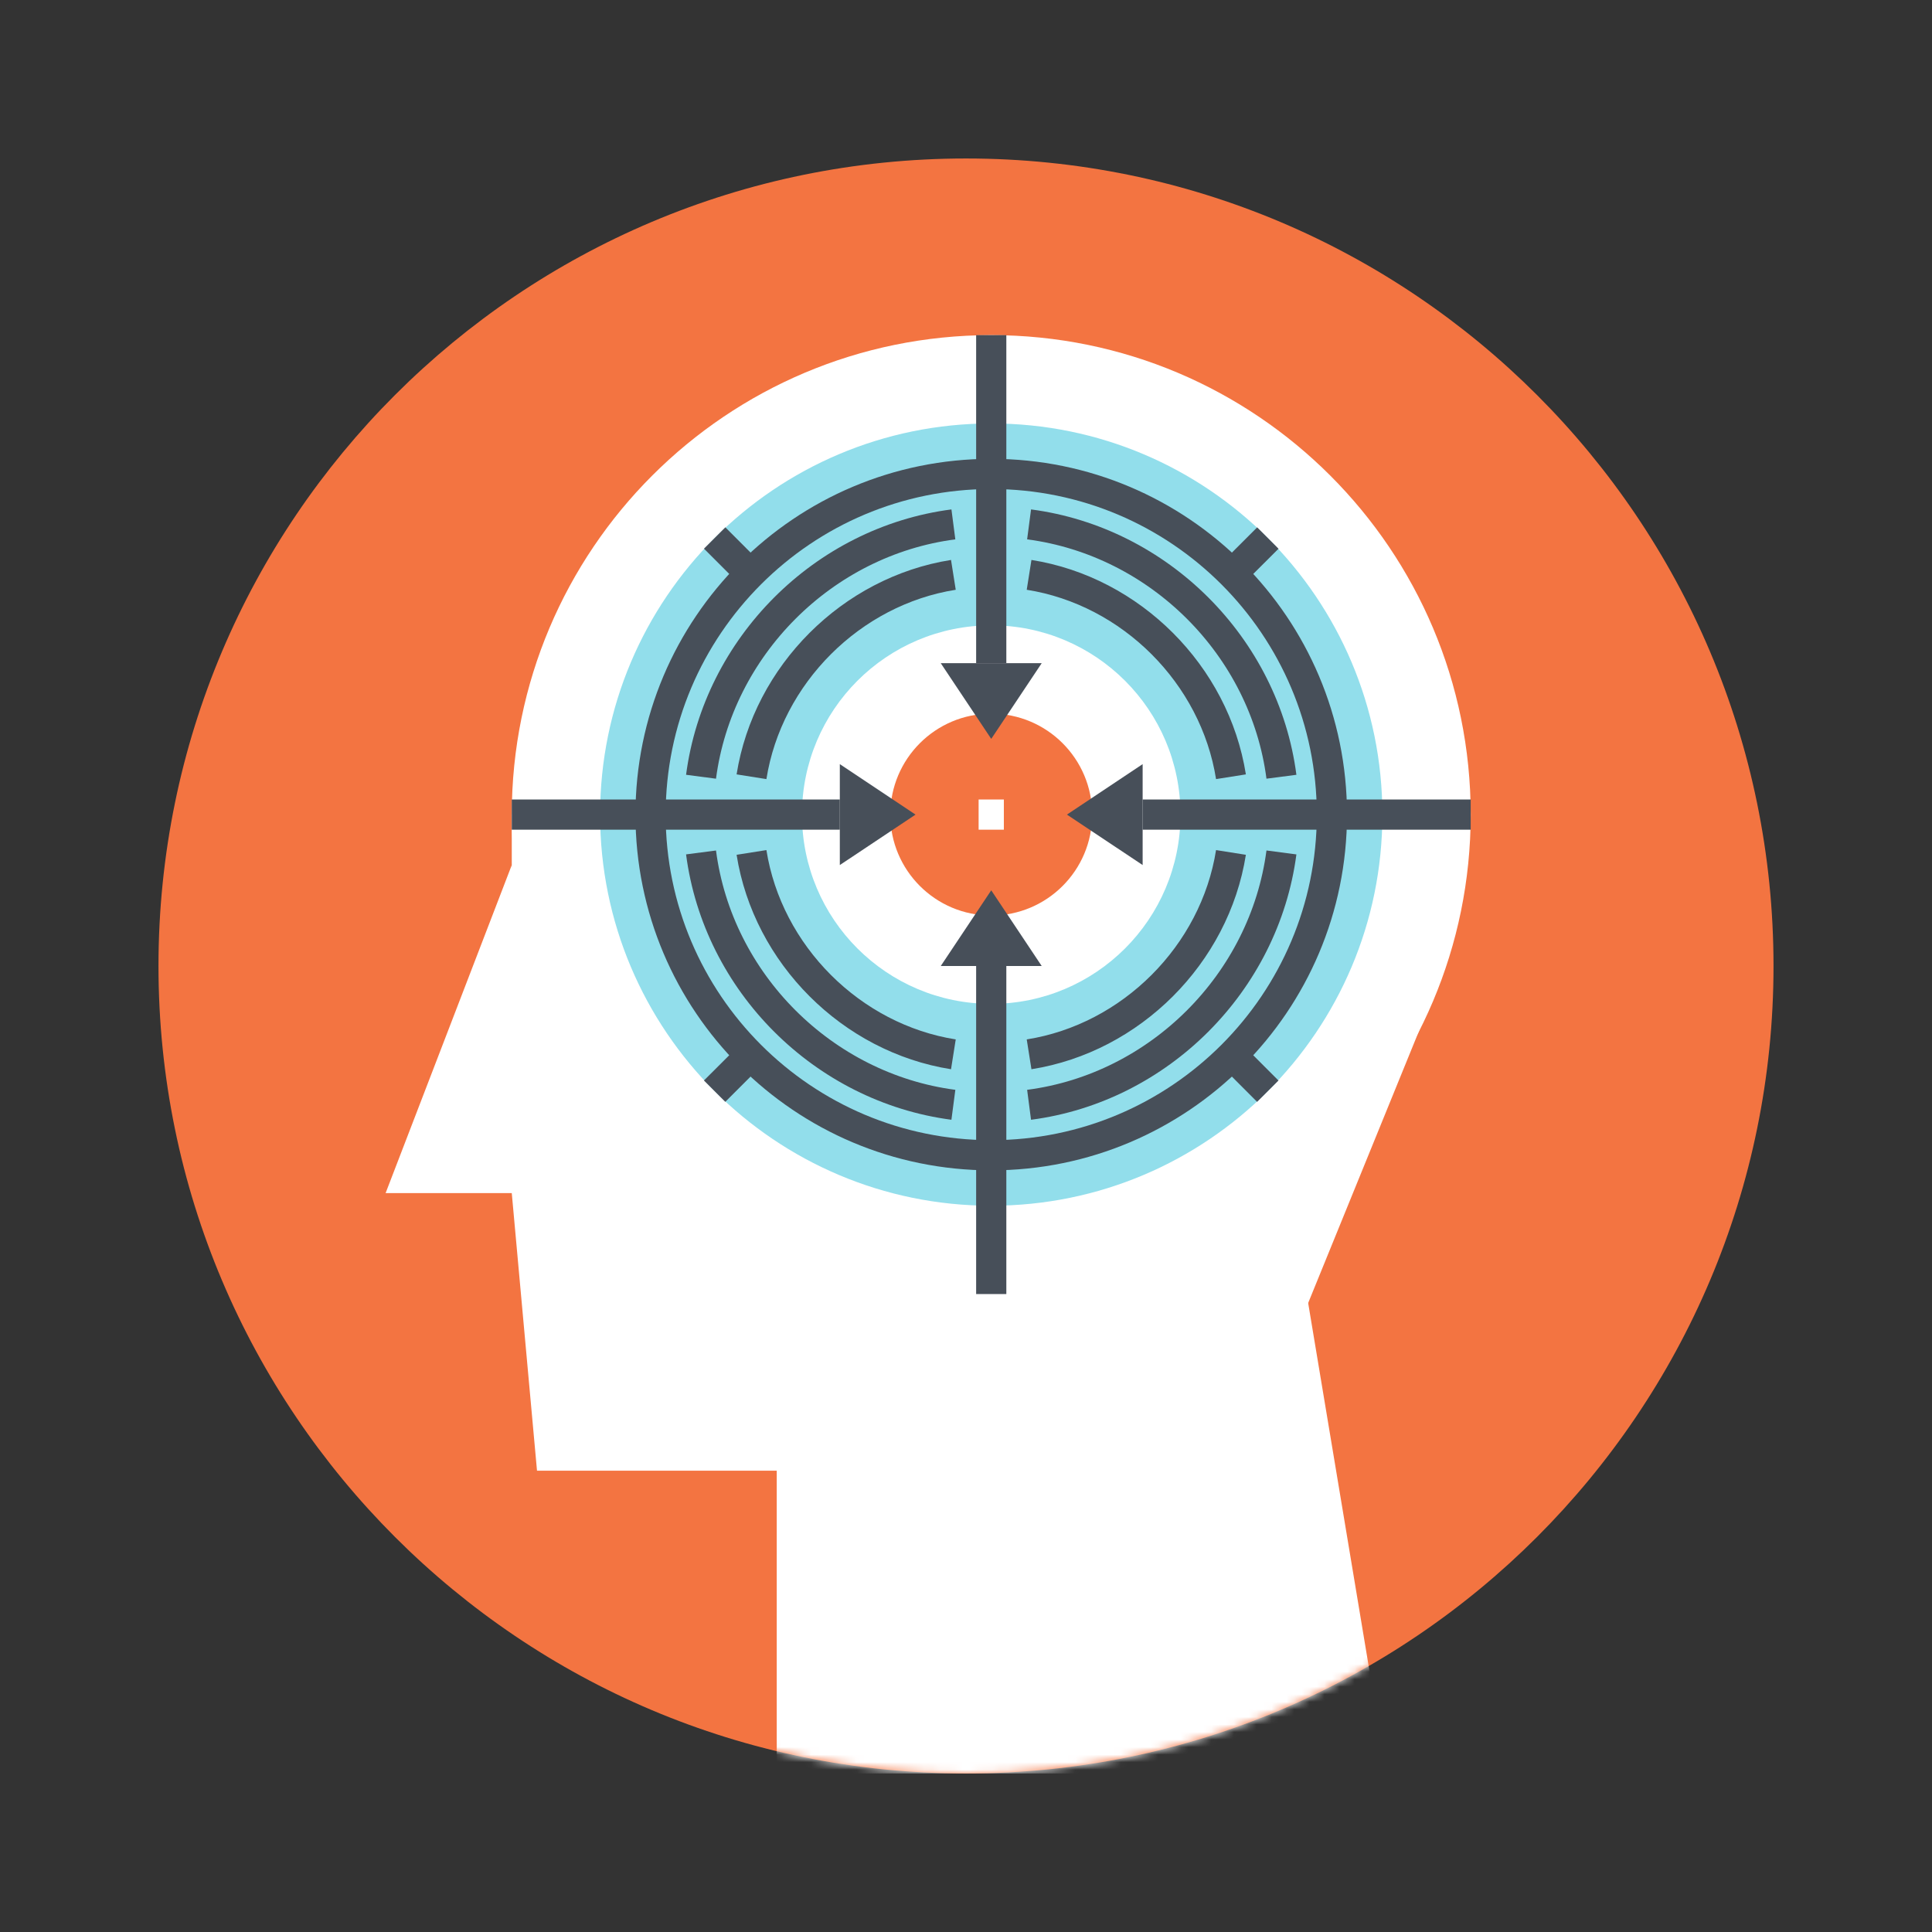 <svg width="256" height="256" viewBox="0 0 256 256" fill="none" xmlns="http://www.w3.org/2000/svg">
<rect x="0" y="0" width="256" height="256" fill="#333333" stroke="none"/>
<g clip-path="url(#clip0_4069_56)">
<g clip-path="url(#clip1_4069_56)">
<path d="M128 235C187.094 235 235 187.094 235 128C235 68.906 187.094 21 128 21C68.906 21 21 68.906 21 128C21 187.094 68.906 235 128 235Z" fill="#F37441"/>
<mask id="mask0_4069_56" style="mask-type:luminance" maskUnits="userSpaceOnUse" x="21" y="21" width="214" height="214">
<path d="M128 235C187.094 235 235 187.094 235 128C235 68.906 187.094 21 128 21C68.906 21 21 68.906 21 128C21 187.094 68.906 235 128 235Z" fill="white"/>
</mask>
<g mask="url(#mask0_4069_56)">
<path d="M194.875 107.943C194.875 143.027 166.43 171.469 131.347 171.469C96.261 171.469 67.812 143.027 67.812 107.943C67.812 72.852 96.261 44.406 131.347 44.406C166.43 44.406 194.875 72.852 194.875 107.943Z" fill="white"/>
<path d="M67.812 107.938H101.25V158.094H67.812V107.938Z" fill="white"/>
<path d="M74.5 158.094H51.094L67.812 114.625L74.5 158.094Z" fill="white"/>
<path d="M153.078 194.875H71.156L67.812 158.094L161.438 151.406L153.078 194.875Z" fill="white"/>
<path d="M183.172 231.656L102.922 251.719V189.859L171.469 161.438L183.172 231.656Z" fill="white"/>
<path d="M148.062 183.237L173.141 173.141L191.531 128L148.062 134.688V183.237Z" fill="white"/>
</g>
<path d="M183.172 107.941C183.172 136.563 159.968 159.766 131.347 159.766C102.723 159.766 79.516 136.563 79.516 107.941C79.516 79.313 102.723 56.109 131.347 56.109C159.968 56.109 183.172 79.313 183.172 107.941Z" fill="#92DEEB"/>
<path d="M131.344 133.018C145.194 133.018 156.422 121.79 156.422 107.939C156.422 94.089 145.194 82.861 131.344 82.861C117.493 82.861 106.266 94.089 106.266 107.939C106.266 121.79 117.493 133.018 131.344 133.018Z" fill="white"/>
<path d="M131.344 121.312C138.731 121.312 144.719 115.324 144.719 107.938C144.719 100.551 138.731 94.562 131.344 94.562C123.957 94.562 117.969 100.551 117.969 107.938C117.969 115.324 123.957 121.312 131.344 121.312Z" fill="#F37441"/>
<path d="M131.344 153.078C156.274 153.078 176.484 132.868 176.484 107.938C176.484 83.007 156.274 62.797 131.344 62.797C106.413 62.797 86.203 83.007 86.203 107.938C86.203 132.868 106.413 153.078 131.344 153.078Z" stroke="#474F59" stroke-width="4" stroke-miterlimit="10"/>
<path d="M92.891 102.922C95.149 85.702 109.091 71.725 126.328 69.484M99.578 102.922C101.718 89.396 112.803 78.31 126.328 76.172M126.328 146.391C109.108 144.134 95.131 130.192 92.891 112.953M126.328 139.703C112.803 137.565 101.718 126.479 99.578 112.953M169.797 112.953C167.537 130.173 153.595 144.15 136.359 146.391M163.109 112.953C160.968 126.479 149.885 137.565 136.359 139.703M136.359 69.484C153.578 71.741 167.557 85.683 169.797 102.922M136.359 76.172C149.885 78.31 160.968 89.396 163.109 102.922M131.344 44.406V87.875" stroke="#474F59" stroke-width="4" stroke-miterlimit="10"/>
<path d="M124.656 87.875L131.344 97.906L138.031 87.875H124.656Z" fill="#474F59"/>
<path d="M131.344 171.469V128" stroke="#474F59" stroke-width="4" stroke-miterlimit="10"/>
<path d="M138.031 128L131.344 117.969L124.656 128H138.031Z" fill="#474F59"/>
<path d="M67.812 107.938H111.281" stroke="#474F59" stroke-width="4" stroke-miterlimit="10"/>
<path d="M111.281 114.625L121.312 107.938L111.281 101.25V114.625Z" fill="#474F59"/>
<path d="M194.875 107.938H151.406" stroke="#474F59" stroke-width="4" stroke-miterlimit="10"/>
<path d="M151.406 101.25L141.375 107.938L151.406 114.625V101.25Z" fill="#474F59"/>
<path d="M99.424 76.019L94.698 71.287M99.424 139.857L94.691 144.585M163.263 139.857L167.988 144.589M163.263 76.019L167.995 71.294" stroke="#474F59" stroke-width="4" stroke-miterlimit="10"/>
<path d="M129.672 107.938H133.016" stroke="white" stroke-width="4" stroke-miterlimit="10"/>
</g>
</g>
<defs>
<clipPath id="clip0_4069_56">
<rect width="214" height="214" fill="white" transform="translate(21 21)"/>
</clipPath>
<clipPath id="clip1_4069_56">
<rect width="214" height="214" fill="white" transform="translate(21 21)"/>
</clipPath>
</defs>
</svg>
